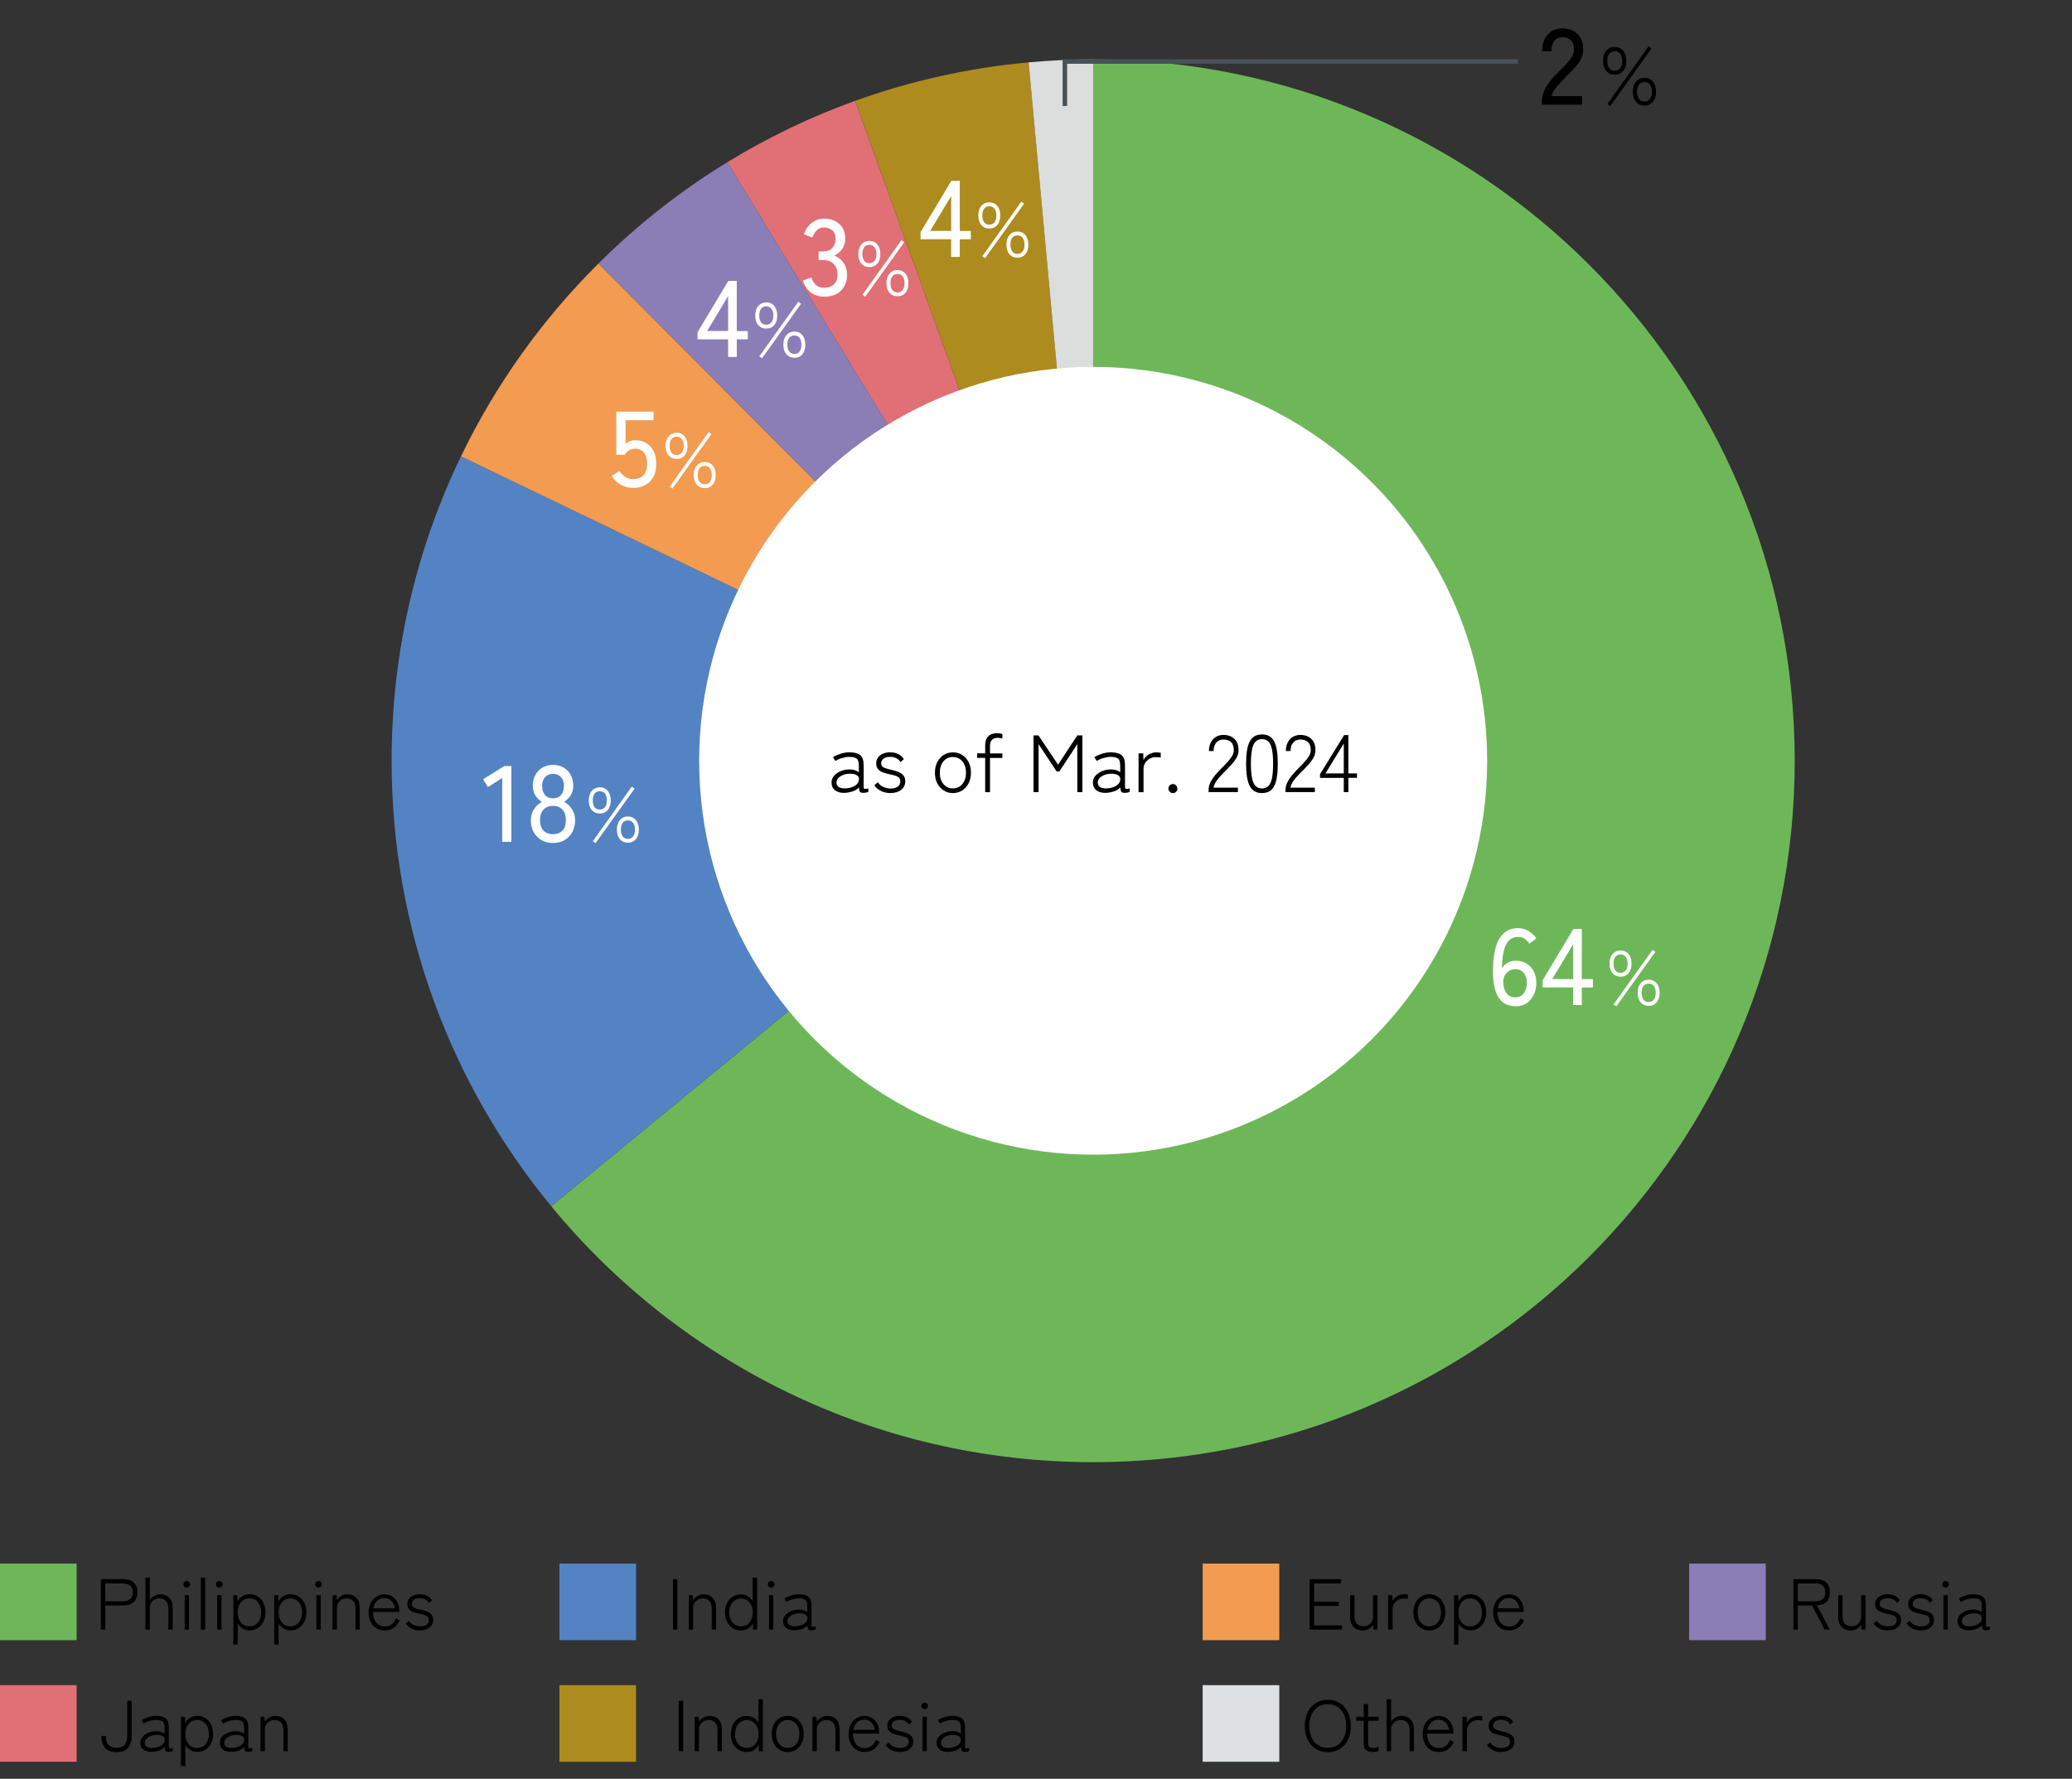<svg xmlns="http://www.w3.org/2000/svg" viewBox="0 0 460 395" width="460" height="395">
<rect x="0" y="0" width="460" height="395" fill="#333333" stroke="none"/>
<defs>
<style>
.cls-1 {
fill: #8b7eb6;
}

.cls-1, .cls-2, .cls-3, .cls-4, .cls-5, .cls-6, .cls-7, .cls-8, .cls-9, .cls-10, .cls-11 {
stroke-width: 0px;
}

.cls-2 {
fill: #000;
}

.cls-3 {
fill: #5383c3;
}

.cls-4 {
fill: #e07076;
}

.cls-5, .cls-12 {
fill: none;
}

.cls-12 {
stroke: #485157;
}

.cls-6 {
fill: #dde1e4;
}

.cls-7 {
fill: #ad8b1e;
}

.cls-8 {
fill: #6eb759;
}

.cls-9 {
fill: #dcdddd;
}

.cls-10 {
fill: #fff;
}

.cls-11 {
fill: #f39b50;
}
</style>
</defs>
<g id="BG">
<g>
<circle class="cls-5" cx="242.69" cy="168.94" r="155.75"/>
<path class="cls-4" d="M189.85,22.39c-9.98,3.6-19.49,8.19-28.41,13.65l81.25,132.89L189.85,22.39Z"/>
<path class="cls-7" d="M228.37,13.85c-13.4,1.22-26.31,4.14-38.51,8.54l52.84,146.55-14.33-155.09Z"/>
<path class="cls-9" d="M242.69,13.19c-4.83,0-9.61.23-14.33.66l14.33,155.09V13.19Z"/>
<path class="cls-1" d="M161.44,36.04c-10.4,6.37-19.99,13.93-28.59,22.48l109.84,110.41L161.44,36.04Z"/>
<path class="cls-8" d="M242.69,13.19v155.75l-120.31,98.92c28.57,34.7,71.85,56.83,120.31,56.83,86.02,0,155.75-69.73,155.75-155.75S328.71,13.19,242.69,13.19Z"/>
<path class="cls-3" d="M102.34,101.34c-9.87,20.45-15.4,43.38-15.4,67.6,0,37.56,13.3,72.02,35.44,98.92l120.31-98.92L102.34,101.34Z"/>
<path class="cls-11" d="M132.85,58.53c-12.44,12.37-22.8,26.83-30.51,42.81l140.35,67.6-109.84-110.41Z"/>
<circle class="cls-10" cx="242.69" cy="168.94" r="87.47"/>
</g>
<rect class="cls-8" y="347.21" width="17.01" height="17.01"/>
<rect class="cls-3" x="124.2" y="347.21" width="17.01" height="17.01"/>
<rect class="cls-11" x="267" y="347.21" width="17.01" height="17.01"/>
<rect class="cls-1" x="375" y="347.21" width="17.01" height="17.01"/>
<rect class="cls-7" x="124.2" y="374.21" width="17.01" height="17.01"/>
<rect class="cls-4" y="374.21" width="17.01" height="17.01"/>
<rect class="cls-6" x="267" y="374.21" width="17.01" height="17.01"/>
<g>
<path class="cls-10" d="M336.49,223.45c-.7,0-1.37-.13-1.99-.38s-1.17-.7-1.64-1.32c-.47-.62-.83-1.48-1.08-2.56s-.36-2.44-.32-4.09c.06-3.1.57-5.38,1.51-6.83s2.29-2.17,4.03-2.17c.85,0,1.63.21,2.34.64s1.29.96,1.74,1.62l-1.54,1.2c-.3-.46-.66-.83-1.07-1.1-.41-.27-.89-.41-1.45-.41-.88,0-1.58.29-2.1.88-.52.58-.89,1.4-1.12,2.45-.22,1.05-.34,2.26-.36,3.64.3-.53.73-.94,1.28-1.24.55-.3,1.15-.44,1.79-.44.86,0,1.64.2,2.33.6.69.4,1.23.96,1.63,1.69.4.73.6,1.6.6,2.63s-.19,1.9-.58,2.69-.92,1.4-1.61,1.85c-.69.45-1.49.67-2.4.67ZM336.37,221.48c.85,0,1.5-.31,1.94-.94.45-.62.67-1.39.67-2.3s-.23-1.64-.7-2.2c-.46-.55-1.07-.83-1.82-.83-.83,0-1.51.3-2.04.9-.53.6-.75,1.36-.67,2.29.08.99.34,1.75.79,2.28s1.06.79,1.82.79Z"/>
<path class="cls-10" d="M349.26,223.18v-3.91h-6.79v-1.58l6.84-11.4h1.87v11.14h2.45v1.85h-2.45v3.91h-1.92ZM344.6,217.42h4.66v-7.75l-4.66,7.75Z"/>
</g>
<path class="cls-10" d="M359.78,216.89c-.74,0-1.33-.26-1.78-.78-.45-.52-.67-1.23-.67-2.12s.22-1.61.67-2.13c.45-.53,1.04-.79,1.78-.79s1.33.26,1.77.79c.44.53.66,1.24.66,2.13s-.22,1.6-.66,2.12c-.44.52-1.03.78-1.77.78ZM359.78,216.03c.5,0,.88-.18,1.16-.55.27-.37.41-.86.41-1.49s-.14-1.13-.41-1.5c-.27-.36-.66-.54-1.16-.54s-.9.18-1.17.54c-.27.36-.4.86-.4,1.5s.13,1.12.4,1.49c.27.37.66.55,1.17.55ZM358.84,223.47l-.61-.43,8.65-12.12.61.46-8.65,12.09ZM366.02,223.37c-.74,0-1.33-.26-1.78-.78-.45-.52-.67-1.23-.67-2.12s.22-1.59.67-2.12c.45-.53,1.04-.8,1.78-.8s1.33.27,1.77.8c.44.53.66,1.24.66,2.12s-.22,1.6-.66,2.12c-.44.52-1.03.78-1.77.78ZM366.02,222.52c.51,0,.9-.19,1.16-.56s.4-.87.4-1.5-.13-1.13-.4-1.5c-.27-.36-.65-.54-1.16-.54s-.9.18-1.17.54c-.27.36-.4.86-.4,1.5s.13,1.12.4,1.5.65.56,1.17.56Z"/>
<g>
<g>
<path class="cls-10" d="M111.49,186.94v-14.18l-3.17,2.02-1.08-1.73,4.73-2.95h1.56v16.85h-2.04Z"/>
<path class="cls-10" d="M122.77,187.2c-.96,0-1.81-.21-2.56-.64s-1.32-1.02-1.74-1.79c-.42-.77-.62-1.65-.62-2.64,0-.93.24-1.75.71-2.46.47-.71,1.05-1.24,1.74-1.6-.59-.37-1.08-.85-1.45-1.45s-.56-1.32-.56-2.15c0-.91.19-1.72.58-2.41.38-.7.91-1.24,1.58-1.62.67-.38,1.45-.58,2.33-.58s1.66.19,2.33.58c.67.38,1.2.92,1.58,1.62.38.7.58,1.5.58,2.41,0,.83-.19,1.55-.58,2.15-.38.6-.87,1.08-1.46,1.45.7.35,1.29.88,1.75,1.6s.7,1.53.7,2.46c0,.99-.21,1.87-.62,2.64-.42.77-.99,1.36-1.73,1.79-.74.42-1.58.64-2.54.64ZM122.77,185.24c.88,0,1.58-.26,2.09-.79.51-.53.77-1.3.77-2.33s-.26-1.77-.77-2.33c-.51-.56-1.21-.84-2.09-.84s-1.58.28-2.1.84c-.52.56-.78,1.34-.78,2.33s.26,1.8.78,2.33c.52.53,1.22.79,2.1.79ZM122.77,177.27c.77,0,1.36-.24,1.79-.73.42-.49.64-1.16.64-2.03s-.23-1.5-.68-1.97c-.46-.46-1.04-.7-1.74-.7s-1.3.23-1.75.7c-.45.46-.67,1.12-.67,1.97s.21,1.54.62,2.03,1.02.73,1.8.73Z"/>
</g>
<path class="cls-10" d="M133.16,180.65c-.74,0-1.33-.26-1.78-.78s-.67-1.23-.67-2.12.22-1.61.67-2.13,1.04-.79,1.78-.79,1.33.26,1.77.79.66,1.24.66,2.13-.22,1.6-.66,2.12-1.03.78-1.77.78ZM133.16,179.78c.5,0,.88-.18,1.16-.55s.41-.86.41-1.49-.14-1.13-.41-1.5-.66-.54-1.16-.54-.9.18-1.16.54-.4.86-.4,1.5.13,1.12.4,1.49.65.55,1.16.55ZM132.22,187.23l-.61-.43,8.65-12.12.61.46-8.65,12.09ZM139.4,187.13c-.74,0-1.33-.26-1.78-.78-.45-.52-.67-1.23-.67-2.12s.22-1.59.67-2.12c.45-.53,1.04-.8,1.78-.8s1.33.27,1.77.8c.44.53.66,1.24.66,2.12s-.22,1.6-.66,2.12c-.44.52-1.03.78-1.77.78ZM139.4,186.28c.51,0,.9-.19,1.16-.56.27-.37.4-.87.4-1.5s-.13-1.13-.4-1.5c-.27-.36-.65-.54-1.16-.54s-.9.18-1.16.54c-.27.36-.4.86-.4,1.5s.13,1.12.4,1.5c.27.37.65.56,1.16.56Z"/>
</g>
<path class="cls-10" d="M140.52,108.35c-.96,0-1.87-.24-2.72-.72-.86-.48-1.52-1.13-2-1.94l1.73-1.1c.37.56.8,1,1.3,1.32.5.32,1.06.48,1.7.48,1.02,0,1.8-.3,2.34-.9.54-.6.8-1.44.8-2.53s-.24-1.87-.71-2.45c-.47-.58-1.12-.86-1.96-.86-.5,0-.96.12-1.38.36s-.72.57-.9.98h-1.9v-9.58h8.28v1.9h-6.22v5.26c.62-.54,1.34-.82,2.14-.82.9,0,1.7.2,2.4.6s1.26.99,1.67,1.76c.41.78.61,1.72.61,2.84,0,1.74-.48,3.08-1.43,4.01-.95.93-2.2,1.39-3.76,1.39Z"/>
<path class="cls-10" d="M150.22,101.92c-.74,0-1.33-.26-1.78-.78-.45-.52-.67-1.23-.67-2.12s.22-1.61.67-2.13,1.04-.79,1.78-.79,1.33.26,1.77.79.66,1.24.66,2.13-.22,1.6-.66,2.12c-.44.52-1.03.78-1.77.78ZM150.22,101.05c.5,0,.88-.18,1.16-.55s.41-.86.41-1.49-.14-1.13-.41-1.5-.66-.54-1.16-.54-.9.18-1.16.54-.4.86-.4,1.5.13,1.12.4,1.49.65.55,1.16.55ZM149.28,108.5l-.61-.43,8.65-12.12.61.46-8.65,12.09ZM156.46,108.4c-.74,0-1.33-.26-1.78-.78-.45-.52-.67-1.23-.67-2.12s.22-1.59.67-2.12c.45-.53,1.04-.8,1.78-.8s1.33.27,1.77.8c.44.53.66,1.24.66,2.12s-.22,1.6-.66,2.12c-.44.52-1.03.78-1.77.78ZM156.46,107.55c.51,0,.9-.19,1.16-.56.27-.37.4-.87.4-1.5s-.13-1.13-.4-1.5c-.27-.36-.65-.54-1.16-.54s-.9.18-1.16.54c-.27.36-.4.86-.4,1.5s.13,1.12.4,1.5c.27.37.65.56,1.16.56Z"/>
<path class="cls-2" d="M342.3,23.26v-.67c0-1.18.34-2.32,1.02-3.41.68-1.09,1.67-2.25,2.96-3.48.54-.53,1.05-1.05,1.52-1.57s.86-1.04,1.16-1.55c.3-.51.46-1.01.48-1.49.03-.94-.18-1.65-.65-2.11s-1.12-.7-1.97-.7c-.74,0-1.32.27-1.75.8s-.65,1.3-.65,2.29h-2.04c0-1.57.41-2.8,1.24-3.71s1.89-1.36,3.2-1.36c.93,0,1.75.19,2.46.56s1.26.92,1.66,1.64c.39.72.57,1.59.54,2.62-.02.75-.2,1.45-.55,2.1-.35.65-.81,1.28-1.37,1.88-.56.61-1.18,1.25-1.87,1.92-.77.78-1.47,1.54-2.1,2.27-.63.73-1,1.41-1.12,2.05h6.77v1.9h-8.95Z"/>
<path class="cls-2" d="M358.48,16.6c-.78,0-1.41-.28-1.88-.83-.47-.55-.71-1.3-.71-2.25s.24-1.7.71-2.26c.47-.56,1.1-.84,1.88-.84s1.4.28,1.87.84.7,1.31.7,2.26-.23,1.7-.7,2.25c-.47.55-1.09.83-1.87.83ZM358.48,15.68c.53,0,.94-.19,1.22-.58.29-.39.43-.92.43-1.57s-.14-1.2-.43-1.58c-.29-.38-.7-.58-1.22-.58s-.95.19-1.23.58c-.28.38-.42.91-.42,1.58s.14,1.19.42,1.57c.28.39.69.58,1.23.58ZM357.49,23.56l-.65-.45,9.16-12.83.65.49-9.16,12.8ZM365.09,23.45c-.78,0-1.41-.28-1.88-.83-.47-.55-.71-1.3-.71-2.25s.24-1.69.71-2.25c.47-.56,1.1-.85,1.88-.85s1.4.28,1.87.85c.47.56.7,1.31.7,2.25s-.23,1.7-.7,2.25c-.47.55-1.09.83-1.87.83ZM365.09,22.55c.54,0,.95-.2,1.23-.59s.42-.92.42-1.58-.14-1.2-.42-1.58-.69-.58-1.23-.58-.95.19-1.23.58-.42.91-.42,1.58.14,1.19.42,1.58.69.59,1.23.59Z"/>
<g>
<path class="cls-10" d="M161.65,79.26v-3.91h-6.79v-1.58l6.84-11.4h1.87v11.14h2.45v1.85h-2.45v3.91h-1.92ZM156.99,73.5h4.66v-7.75l-4.66,7.75Z"/>
<path class="cls-10" d="M170.12,72.97c-.74,0-1.33-.26-1.78-.78-.45-.52-.67-1.23-.67-2.12s.22-1.61.67-2.13,1.04-.79,1.78-.79,1.33.26,1.77.79.66,1.24.66,2.13-.22,1.6-.66,2.12c-.44.52-1.03.78-1.77.78ZM170.12,72.11c.5,0,.88-.18,1.16-.55s.41-.86.41-1.49-.14-1.13-.41-1.5-.66-.54-1.16-.54-.9.18-1.16.54-.4.86-.4,1.5.13,1.12.4,1.49.65.55,1.16.55ZM169.19,79.55l-.61-.43,8.65-12.12.61.46-8.65,12.09ZM176.36,79.45c-.74,0-1.33-.26-1.78-.78-.45-.52-.67-1.23-.67-2.12s.22-1.59.67-2.12c.45-.53,1.04-.8,1.78-.8s1.33.27,1.77.8c.44.53.66,1.24.66,2.12s-.22,1.6-.66,2.12c-.44.52-1.03.78-1.77.78ZM176.36,78.6c.51,0,.9-.19,1.16-.56.27-.37.4-.87.4-1.5s-.13-1.13-.4-1.5c-.27-.36-.65-.54-1.16-.54s-.9.18-1.16.54c-.27.36-.4.86-.4,1.5s.13,1.12.4,1.5c.27.37.65.56,1.16.56Z"/>
</g>
<g>
<path class="cls-10" d="M211.16,57.04v-3.91h-6.79v-1.58l6.84-11.4h1.87v11.14h2.45v1.85h-2.45v3.91h-1.92ZM206.51,51.28h4.66v-7.75l-4.66,7.75Z"/>
<path class="cls-10" d="M219.64,50.75c-.74,0-1.33-.26-1.78-.78-.45-.52-.67-1.23-.67-2.12s.22-1.61.67-2.13c.45-.53,1.04-.79,1.78-.79s1.33.26,1.77.79c.44.53.66,1.24.66,2.13s-.22,1.6-.66,2.12c-.44.52-1.03.78-1.77.78ZM219.64,49.89c.5,0,.88-.18,1.16-.55.27-.37.41-.86.41-1.49s-.14-1.13-.41-1.5c-.27-.36-.66-.54-1.16-.54s-.9.18-1.16.54c-.27.36-.4.86-.4,1.5s.13,1.12.4,1.49c.27.37.65.55,1.16.55ZM218.7,57.33l-.61-.43,8.65-12.12.61.46-8.65,12.09ZM225.88,57.23c-.74,0-1.33-.26-1.78-.78-.45-.52-.67-1.23-.67-2.12s.22-1.59.67-2.12c.45-.53,1.04-.8,1.78-.8s1.33.27,1.77.8c.44.53.66,1.24.66,2.12s-.22,1.6-.66,2.12c-.44.52-1.03.78-1.77.78ZM225.88,56.38c.51,0,.9-.19,1.17-.56.27-.37.4-.87.4-1.5s-.13-1.13-.4-1.5c-.27-.36-.66-.54-1.17-.54s-.9.18-1.16.54c-.27.36-.4.86-.4,1.5s.13,1.12.4,1.5c.27.37.65.56,1.16.56Z"/>
</g>
<g>
<path class="cls-10" d="M182.91,65.87c-1.14,0-2.11-.32-2.93-.95-.82-.63-1.39-1.51-1.73-2.63l1.9-.65c.1.34.26.68.48,1.02.22.34.52.64.89.88.37.24.82.36,1.34.36.96,0,1.71-.24,2.26-.73.54-.49.82-1.25.82-2.29,0-.94-.29-1.7-.88-2.28-.58-.58-1.36-.86-2.34-.86h-.98v-1.9h.98c.91,0,1.6-.26,2.08-.79.47-.53.71-1.2.71-2.02,0-.91-.27-1.56-.8-1.94-.54-.38-1.15-.58-1.84-.58-.46,0-.86.12-1.2.36-.34.24-.62.53-.84.88-.22.34-.39.68-.5,1l-1.87-.74c.42-1.12,1.02-1.98,1.82-2.57.8-.59,1.68-.89,2.64-.89,1.41,0,2.55.4,3.42,1.19s1.31,1.87,1.31,3.23c0,.86-.22,1.63-.67,2.3-.45.67-1.04,1.17-1.78,1.49.85.3,1.54.83,2.06,1.58.53.75.79,1.62.79,2.62,0,1.46-.44,2.64-1.31,3.55-.87.91-2.15,1.37-3.83,1.37Z"/>
<path class="cls-10" d="M193.01,59.32c-.74,0-1.33-.26-1.78-.78-.45-.52-.67-1.23-.67-2.12s.22-1.61.67-2.13,1.04-.79,1.78-.79,1.33.26,1.77.79.66,1.24.66,2.13-.22,1.6-.66,2.12c-.44.52-1.03.78-1.77.78ZM193.01,58.45c.5,0,.88-.18,1.16-.55s.41-.86.41-1.49-.14-1.13-.41-1.5-.66-.54-1.16-.54-.9.18-1.16.54-.4.86-.4,1.5.13,1.12.4,1.49.65.55,1.16.55ZM192.08,65.89l-.61-.43,8.65-12.12.61.46-8.65,12.09ZM199.25,65.79c-.74,0-1.33-.26-1.78-.78-.45-.52-.67-1.23-.67-2.12s.22-1.59.67-2.12c.45-.53,1.04-.8,1.78-.8s1.33.27,1.77.8c.44.53.66,1.24.66,2.12s-.22,1.6-.66,2.12c-.44.52-1.03.78-1.77.78ZM199.25,64.94c.51,0,.9-.19,1.16-.56.27-.37.4-.87.4-1.5s-.13-1.13-.4-1.5c-.27-.36-.65-.54-1.16-.54s-.9.18-1.16.54c-.27.36-.4.86-.4,1.5s.13,1.12.4,1.5c.27.37.65.56,1.16.56Z"/>
</g>
<polyline class="cls-12" points="236.41 23.54 236.41 13.66 336.97 13.66"/>
</g>
<g id="_英文" data-name="英文">
<g>
<path class="cls-2" d="M22.39,361.88v-11.22h4.88c1.06,0,1.86.25,2.41.74.55.49.82,1.22.82,2.19s-.27,1.7-.82,2.19c-.55.49-1.35.74-2.41.74h-3.9v5.36h-.98ZM23.36,355.58h3.82c.77,0,1.34-.16,1.72-.48.38-.32.57-.82.57-1.5s-.19-1.18-.57-1.5c-.38-.32-.95-.48-1.72-.48h-3.82v3.97Z"/>
<path class="cls-2" d="M32.28,361.88v-11.55h.98v4.98c.22-.36.54-.67.95-.91.41-.25.88-.37,1.4-.37.82,0,1.48.26,1.98.78.5.52.75,1.27.75,2.24v4.83h-.96v-4.69c0-.75-.18-1.31-.54-1.68-.36-.37-.82-.56-1.38-.56-.43,0-.81.09-1.14.28-.34.19-.6.44-.78.75-.19.32-.28.66-.28,1.05v4.85h-.98Z"/>
<path class="cls-2" d="M41.48,352.56c-.2,0-.38-.07-.53-.22-.15-.14-.22-.32-.22-.52s.07-.39.22-.53c.15-.14.33-.21.53-.21s.37.07.51.21c.14.14.21.31.21.53s-.07.38-.21.52c-.14.14-.31.22-.51.22ZM41,361.88v-7.66h.96v7.66h-.96Z"/>
<path class="cls-2" d="M44.58,361.88v-11.55h.98v11.55h-.98Z"/>
<path class="cls-2" d="M48.69,352.56c-.2,0-.38-.07-.53-.22-.15-.14-.22-.32-.22-.52s.07-.39.22-.53c.15-.14.33-.21.53-.21s.37.07.51.21c.14.14.21.31.21.53s-.07.38-.21.52c-.14.14-.31.22-.51.22ZM48.21,361.88v-7.66h.96v7.66h-.96Z"/>
<path class="cls-2" d="M51.8,365.21v-10.99h.9l.03,1.39c.28-.5.65-.89,1.1-1.17.46-.28.98-.42,1.57-.42.68,0,1.29.17,1.82.5.53.34.95.8,1.26,1.41.3.6.46,1.3.46,2.1s-.15,1.5-.46,2.1c-.3.6-.72,1.07-1.26,1.41s-1.14.5-1.82.5c-.58,0-1.09-.14-1.54-.42-.45-.28-.81-.65-1.09-1.12v4.69h-.98ZM55.38,361.15c.5,0,.95-.13,1.34-.38.39-.26.7-.62.92-1.08s.34-1.01.34-1.64-.11-1.18-.34-1.64c-.22-.46-.53-.82-.92-1.08-.39-.26-.83-.38-1.34-.38-.76,0-1.38.28-1.87.84-.49.56-.74,1.31-.74,2.26s.25,1.69.74,2.26,1.11.85,1.87.85Z"/>
<path class="cls-2" d="M60.88,365.21v-10.99h.9l.03,1.39c.28-.5.65-.89,1.1-1.17.46-.28.98-.42,1.57-.42.68,0,1.29.17,1.82.5.53.34.95.8,1.26,1.41.3.6.46,1.3.46,2.1s-.15,1.5-.46,2.1c-.3.6-.72,1.07-1.26,1.41s-1.14.5-1.82.5c-.58,0-1.09-.14-1.54-.42-.45-.28-.81-.65-1.09-1.12v4.69h-.98ZM64.47,361.15c.5,0,.95-.13,1.34-.38.39-.26.7-.62.92-1.08s.34-1.01.34-1.64-.11-1.18-.34-1.64c-.22-.46-.53-.82-.92-1.08-.39-.26-.83-.38-1.34-.38-.76,0-1.38.28-1.87.84-.49.56-.74,1.31-.74,2.26s.25,1.69.74,2.26,1.11.85,1.87.85Z"/>
<path class="cls-2" d="M70.72,352.56c-.2,0-.38-.07-.53-.22-.15-.14-.22-.32-.22-.52s.07-.39.22-.53c.15-.14.33-.21.53-.21s.37.07.51.21c.14.14.21.31.21.53s-.07.38-.21.52c-.14.14-.31.22-.51.22ZM70.24,361.88v-7.66h.96v7.66h-.96Z"/>
<path class="cls-2" d="M73.83,361.88v-7.66h.91l.03,1.09c.25-.36.57-.67.98-.91.41-.25.88-.37,1.4-.37.82,0,1.48.26,1.98.78.5.52.75,1.27.75,2.24v4.83h-.96v-4.69c0-.75-.18-1.31-.54-1.68-.36-.37-.82-.56-1.38-.56-.43,0-.81.09-1.14.28-.34.19-.6.44-.78.75-.19.32-.28.66-.28,1.05v4.85h-.98Z"/>
<path class="cls-2" d="M85.41,362.06c-.69,0-1.31-.16-1.85-.49-.54-.33-.96-.79-1.26-1.39s-.46-1.31-.46-2.14.15-1.5.46-2.1c.3-.6.72-1.06,1.26-1.4s1.14-.5,1.82-.5,1.28.17,1.77.52c.48.35.86.79,1.11,1.34.26.55.38,1.13.38,1.74v.32h-5.82c-.02.96.21,1.74.68,2.33.47.59,1.12.89,1.93.89.6,0,1.1-.15,1.5-.46s.74-.75.99-1.35l.8.46c-.68,1.48-1.79,2.22-3.31,2.22ZM82.88,357.13h4.8c-.05-.42-.18-.79-.39-1.14-.21-.34-.48-.61-.8-.82-.33-.2-.7-.3-1.11-.3-.65,0-1.2.2-1.64.6-.44.4-.73.95-.86,1.66Z"/>
<path class="cls-2" d="M93.28,362.06c-.68,0-1.3-.13-1.86-.4-.55-.27-1-.65-1.34-1.14l.7-.59c.26.39.61.7,1.05.91.44.21.94.32,1.48.32s.97-.12,1.34-.34c.37-.23.55-.59.55-1.08,0-.44-.18-.74-.53-.91-.35-.17-.89-.33-1.62-.48-.45-.1-.87-.21-1.27-.35s-.72-.35-.97-.63c-.25-.28-.37-.67-.37-1.18,0-.46.12-.85.38-1.17.25-.32.58-.57,1-.74.42-.17.86-.26,1.33-.26,1.26,0,2.18.45,2.77,1.34l-.66.59c-.44-.69-1.14-1.04-2.1-1.04-.55,0-.98.12-1.28.36-.3.24-.45.54-.45.89,0,.39.16.67.49.84.33.17.83.32,1.51.47.48.11.93.24,1.35.4s.76.38,1.02.67.38.69.38,1.2c0,.68-.26,1.24-.79,1.66-.53.43-1.23.64-2.12.64Z"/>
</g>
<g>
<path class="cls-2" d="M149.4,361.88v-11.2h.98v11.2h-.98Z"/>
<path class="cls-2" d="M152.92,361.88v-7.66h.91l.03,1.09c.25-.36.57-.67.98-.91.41-.25.88-.37,1.4-.37.82,0,1.48.26,1.98.78.5.52.75,1.27.75,2.24v4.83h-.96v-4.69c0-.75-.18-1.31-.54-1.68-.36-.37-.82-.56-1.38-.56-.43,0-.81.09-1.14.28-.34.19-.6.44-.78.75-.19.32-.28.66-.28,1.05v4.85h-.98Z"/>
<path class="cls-2" d="M164.49,362.06c-.68,0-1.29-.17-1.82-.5-.53-.34-.95-.8-1.26-1.41-.31-.6-.46-1.3-.46-2.1s.15-1.5.46-2.1c.31-.6.73-1.06,1.26-1.4.53-.34,1.14-.5,1.82-.5.58,0,1.09.14,1.54.41.45.27.81.64,1.07,1.11v-5.23h.98v11.55h-.9l-.02-1.41c-.28.49-.65.88-1.1,1.16-.46.28-.98.42-1.57.42ZM164.52,361.15c.5,0,.95-.13,1.34-.38s.7-.62.92-1.08c.22-.46.34-1.01.34-1.64s-.11-1.17-.34-1.63c-.22-.46-.53-.82-.92-1.07s-.83-.38-1.34-.38-.95.13-1.34.38c-.4.26-.7.61-.93,1.07-.22.46-.34,1-.34,1.63s.11,1.18.34,1.64.53.82.93,1.08c.39.26.84.38,1.34.38Z"/>
<path class="cls-2" d="M171.21,352.56c-.2,0-.38-.07-.53-.22-.15-.14-.22-.32-.22-.52s.07-.39.22-.53c.15-.14.33-.21.53-.21s.37.07.51.21c.14.14.21.31.21.53s-.07.38-.21.52c-.14.14-.31.22-.51.22ZM170.73,361.88v-7.66h.96v7.66h-.96Z"/>
<path class="cls-2" d="M176.36,362.03c-.75.01-1.35-.16-1.82-.51-.46-.35-.7-.86-.7-1.54,0-.51.17-.96.52-1.34.35-.38.79-.69,1.33-.9.54-.22,1.1-.33,1.67-.33.79,0,1.41.19,1.87.56v-1.31c0-.71-.15-1.18-.45-1.4-.3-.22-.78-.33-1.44-.33-.43,0-.9.08-1.42.23-.52.15-.97.35-1.33.58l-.46-.77c.42-.27.92-.49,1.51-.67s1.16-.27,1.7-.27c.97,0,1.69.19,2.14.56.46.37.69,1.06.69,2.06v4.24c0,.2.06.32.17.34.11.03.36,0,.74-.07v.69c-.11.04-.25.08-.43.12-.18.04-.35.06-.51.06-.36,0-.6-.07-.7-.22s-.17-.43-.19-.85c-.33.36-.77.63-1.31.8s-1.07.26-1.58.27ZM176.41,361.15c.51,0,.99-.09,1.43-.24.44-.15.79-.37,1.06-.65.26-.28.38-.63.36-1.03-.03-.33-.21-.58-.54-.74-.33-.17-.76-.24-1.28-.23-.44,0-.86.07-1.26.22-.41.15-.73.35-.98.62-.25.26-.38.56-.38.9,0,.39.15.69.45.87.3.19.68.28,1.15.28Z"/>
</g>
<g>
<path class="cls-2" d="M290.77,361.88v-11.2h6.96v.93h-5.98v4.06h5.46v.96h-5.46v4.3h6.18v.94h-7.15Z"/>
<path class="cls-2" d="M302.47,362.06c-.81,0-1.47-.26-1.97-.78-.5-.52-.75-1.27-.75-2.24v-4.82h.96v4.69c0,.75.18,1.31.54,1.68s.82.56,1.38.56c.65,0,1.18-.2,1.58-.61s.61-.9.61-1.49v-4.83h.98v7.65h-.91l-.03-1.07c-.22.35-.54.65-.96.9-.42.25-.89.37-1.42.37Z"/>
<path class="cls-2" d="M308.18,361.88v-7.66h.93l.05,1.33c.21-.45.55-.81,1.02-1.1.46-.28.98-.42,1.54-.42.15,0,.3,0,.46.02.16.02.29.04.39.07v.94c-.1-.02-.23-.04-.41-.06s-.35-.03-.54-.03c-.45,0-.86.1-1.23.31-.37.21-.67.49-.89.83s-.33.74-.33,1.18v4.59h-.99Z"/>
<path class="cls-2" d="M317.31,362.06c-.68,0-1.29-.17-1.82-.51-.53-.34-.95-.81-1.26-1.42s-.46-1.3-.46-2.09.15-1.49.46-2.09.73-1.08,1.26-1.42c.53-.34,1.14-.51,1.82-.51s1.31.17,1.84.51c.53.34.96.81,1.26,1.42.31.6.46,1.3.46,2.09s-.16,1.49-.46,2.09c-.31.6-.73,1.07-1.26,1.42-.53.34-1.15.51-1.84.51ZM317.31,361.15c.5,0,.95-.13,1.34-.38s.7-.62.92-1.08c.22-.46.34-1.01.34-1.64s-.11-1.18-.34-1.64c-.22-.46-.53-.82-.92-1.08-.39-.26-.83-.38-1.34-.38-.75,0-1.36.28-1.85.84-.49.56-.73,1.31-.73,2.26s.24,1.69.73,2.26,1.1.85,1.85.85Z"/>
<path class="cls-2" d="M322.82,365.21v-10.99h.9l.03,1.39c.28-.5.65-.89,1.1-1.17.46-.28.98-.42,1.57-.42.68,0,1.29.17,1.82.5.53.34.95.8,1.26,1.41.3.6.46,1.3.46,2.1s-.15,1.5-.46,2.1c-.3.6-.72,1.07-1.26,1.41s-1.14.5-1.82.5c-.58,0-1.09-.14-1.54-.42s-.81-.65-1.09-1.12v4.69h-.98ZM326.4,361.15c.5,0,.95-.13,1.34-.38.39-.26.7-.62.92-1.08.22-.46.34-1.01.34-1.64s-.11-1.18-.34-1.64c-.22-.46-.53-.82-.92-1.08-.39-.26-.83-.38-1.34-.38-.76,0-1.38.28-1.87.84-.49.56-.74,1.31-.74,2.26s.25,1.69.74,2.26c.49.57,1.11.85,1.87.85Z"/>
<path class="cls-2" d="M335.04,362.06c-.69,0-1.31-.16-1.85-.49-.54-.33-.96-.79-1.26-1.39-.3-.6-.46-1.31-.46-2.14s.15-1.5.46-2.1c.3-.6.72-1.06,1.26-1.4s1.14-.5,1.82-.5,1.28.17,1.77.52c.48.35.86.79,1.11,1.34.26.55.38,1.13.38,1.74v.32h-5.82c-.02.96.21,1.74.68,2.33s1.12.89,1.93.89c.6,0,1.1-.15,1.5-.46s.74-.75.99-1.35l.8.46c-.68,1.48-1.79,2.22-3.31,2.22ZM332.51,357.13h4.8c-.05-.42-.18-.79-.39-1.14-.21-.34-.47-.61-.8-.82-.33-.2-.7-.3-1.11-.3-.65,0-1.2.2-1.64.6-.44.4-.73.95-.86,1.66Z"/>
</g>
<g>
<path class="cls-2" d="M398.15,361.88v-11.22h4.88c1.06,0,1.86.25,2.41.74.55.49.82,1.22.82,2.19,0,1.82-.96,2.79-2.88,2.91l2.86,5.38h-1.15l-2.8-5.36h-3.17v5.36h-.98ZM399.12,355.58h3.82c.77,0,1.34-.16,1.72-.48.38-.32.57-.82.57-1.5s-.19-1.18-.57-1.5c-.38-.32-.95-.48-1.72-.48h-3.82v3.97Z"/>
<path class="cls-2" d="M410.82,362.06c-.81,0-1.47-.26-1.97-.78-.5-.52-.75-1.27-.75-2.24v-4.82h.96v4.69c0,.75.18,1.31.54,1.68s.82.56,1.38.56c.65,0,1.18-.2,1.58-.61s.61-.9.61-1.49v-4.83h.98v7.65h-.91l-.03-1.07c-.22.35-.54.65-.96.9-.42.25-.89.37-1.42.37Z"/>
<path class="cls-2" d="M419.15,362.06c-.68,0-1.3-.13-1.86-.4s-1-.65-1.34-1.14l.7-.59c.26.39.61.7,1.05.91.44.21.94.32,1.48.32s.97-.12,1.34-.34c.37-.23.55-.59.55-1.08,0-.44-.18-.74-.53-.91-.35-.17-.89-.33-1.62-.48-.45-.1-.87-.21-1.27-.35-.4-.14-.72-.35-.97-.63-.25-.28-.37-.67-.37-1.18,0-.46.13-.85.38-1.17.25-.32.58-.57,1-.74.42-.17.86-.26,1.33-.26,1.26,0,2.18.45,2.77,1.34l-.66.59c-.44-.69-1.14-1.04-2.1-1.04-.55,0-.98.12-1.28.36-.3.24-.45.54-.45.89,0,.39.16.67.49.84.33.17.83.32,1.51.47.48.11.93.24,1.35.4.42.16.76.38,1.02.67s.38.69.38,1.2c0,.68-.26,1.24-.79,1.66-.53.43-1.23.64-2.12.64Z"/>
<path class="cls-2" d="M426.48,362.06c-.68,0-1.3-.13-1.86-.4s-1-.65-1.34-1.14l.7-.59c.26.39.61.7,1.05.91.44.21.94.32,1.48.32s.97-.12,1.34-.34c.37-.23.55-.59.55-1.08,0-.44-.18-.74-.53-.91-.35-.17-.89-.33-1.62-.48-.45-.1-.87-.21-1.27-.35-.4-.14-.72-.35-.97-.63-.25-.28-.37-.67-.37-1.18,0-.46.13-.85.38-1.17.25-.32.58-.57,1-.74.42-.17.86-.26,1.33-.26,1.26,0,2.18.45,2.77,1.34l-.66.59c-.44-.69-1.14-1.04-2.1-1.04-.55,0-.98.12-1.28.36-.3.24-.45.54-.45.89,0,.39.16.67.49.84.33.17.83.32,1.51.47.48.11.93.24,1.35.4.42.16.76.38,1.02.67s.38.69.38,1.2c0,.68-.26,1.24-.79,1.66-.53.43-1.23.64-2.12.64Z"/>
<path class="cls-2" d="M431.94,352.56c-.2,0-.38-.07-.53-.22-.15-.14-.22-.32-.22-.52s.08-.39.22-.53.33-.21.53-.21.37.07.51.21.21.31.21.53-.07.38-.21.52c-.14.14-.31.22-.51.22ZM431.46,361.88v-7.66h.96v7.66h-.96Z"/>
<path class="cls-2" d="M437.09,362.03c-.75.01-1.35-.16-1.82-.51-.46-.35-.7-.86-.7-1.54,0-.51.17-.96.52-1.34s.79-.69,1.33-.9c.54-.22,1.1-.33,1.67-.33.79,0,1.41.19,1.87.56v-1.31c0-.71-.15-1.18-.45-1.4s-.78-.33-1.44-.33c-.43,0-.9.08-1.42.23-.52.15-.96.35-1.33.58l-.46-.77c.42-.27.92-.49,1.51-.67.59-.18,1.16-.27,1.7-.27.97,0,1.69.19,2.14.56.46.37.69,1.06.69,2.06v4.24c0,.2.06.32.17.34.11.03.36,0,.74-.07v.69c-.11.04-.25.08-.43.12-.18.04-.35.06-.51.06-.36,0-.6-.07-.7-.22-.11-.15-.17-.43-.19-.85-.33.36-.77.63-1.31.8s-1.07.26-1.58.27ZM437.14,361.15c.51,0,.99-.09,1.43-.24s.79-.37,1.06-.65c.26-.28.38-.63.36-1.03-.03-.33-.21-.58-.54-.74-.33-.17-.76-.24-1.28-.23-.44,0-.86.07-1.26.22s-.73.35-.98.62c-.25.26-.38.56-.38.9,0,.39.15.69.45.87s.68.28,1.15.28Z"/>
</g>
<g>
<path class="cls-2" d="M150.69,388.88v-11.2h.98v11.2h-.98Z"/>
<path class="cls-2" d="M154.21,388.88v-7.66h.91l.03,1.09c.25-.36.57-.67.98-.91.41-.25.88-.37,1.4-.37.82,0,1.48.26,1.98.78.5.52.75,1.27.75,2.24v4.83h-.96v-4.69c0-.75-.18-1.31-.54-1.68-.36-.37-.82-.56-1.38-.56-.43,0-.81.09-1.14.28-.34.19-.6.44-.78.75-.19.32-.28.66-.28,1.05v4.85h-.98Z"/>
<path class="cls-2" d="M165.78,389.06c-.68,0-1.29-.17-1.82-.5-.53-.34-.95-.8-1.26-1.41-.31-.6-.46-1.3-.46-2.1s.15-1.5.46-2.1c.31-.6.73-1.06,1.26-1.4.53-.34,1.14-.5,1.82-.5.58,0,1.09.14,1.54.41.45.27.81.64,1.07,1.11v-5.23h.98v11.55h-.9l-.02-1.41c-.28.49-.65.88-1.1,1.16-.46.28-.98.42-1.57.42ZM165.81,388.15c.5,0,.95-.13,1.34-.38s.7-.62.92-1.08c.22-.46.34-1.01.34-1.64s-.11-1.17-.34-1.63c-.22-.46-.53-.82-.92-1.07s-.83-.38-1.34-.38-.95.13-1.34.38c-.4.26-.7.61-.93,1.07-.22.46-.34,1-.34,1.63s.11,1.18.34,1.64.53.82.93,1.08c.39.26.84.38,1.34.38Z"/>
<path class="cls-2" d="M174.87,389.06c-.68,0-1.29-.17-1.82-.51-.53-.34-.95-.81-1.26-1.42-.31-.6-.46-1.3-.46-2.09s.15-1.49.46-2.09c.31-.6.73-1.08,1.26-1.42.53-.34,1.14-.51,1.82-.51s1.31.17,1.84.51c.53.34.95.81,1.26,1.42.31.6.46,1.3.46,2.09s-.15,1.49-.46,2.09c-.31.6-.73,1.07-1.26,1.42-.53.34-1.15.51-1.84.51ZM174.87,388.15c.5,0,.95-.13,1.34-.38.39-.26.7-.62.92-1.08s.34-1.01.34-1.64-.11-1.18-.34-1.64c-.22-.46-.53-.82-.92-1.08-.39-.26-.83-.38-1.34-.38-.75,0-1.36.28-1.85.84-.49.56-.73,1.31-.73,2.26s.24,1.69.73,2.26,1.1.85,1.85.85Z"/>
<path class="cls-2" d="M180.37,388.88v-7.66h.91l.03,1.09c.25-.36.57-.67.98-.91.41-.25.88-.37,1.4-.37.82,0,1.48.26,1.98.78.5.52.75,1.27.75,2.24v4.83h-.96v-4.69c0-.75-.18-1.31-.54-1.68-.36-.37-.82-.56-1.38-.56-.43,0-.81.09-1.14.28-.34.19-.6.44-.78.75-.19.32-.28.66-.28,1.05v4.85h-.98Z"/>
<path class="cls-2" d="M191.96,389.06c-.69,0-1.31-.16-1.85-.49-.54-.33-.96-.79-1.26-1.39s-.46-1.31-.46-2.14.15-1.5.46-2.1c.3-.6.72-1.06,1.26-1.4s1.14-.5,1.82-.5,1.28.17,1.77.52c.48.35.86.79,1.11,1.34.26.55.38,1.13.38,1.74v.32h-5.82c-.02.96.21,1.74.68,2.33.47.59,1.12.89,1.93.89.6,0,1.1-.15,1.5-.46s.74-.75.99-1.35l.8.46c-.68,1.48-1.79,2.22-3.31,2.22ZM189.43,384.13h4.8c-.05-.42-.18-.79-.39-1.14-.21-.34-.48-.61-.8-.82-.33-.2-.7-.3-1.11-.3-.65,0-1.2.2-1.64.6-.44.4-.73.95-.86,1.66Z"/>
<path class="cls-2" d="M199.83,389.06c-.68,0-1.3-.13-1.86-.4-.55-.27-1-.65-1.34-1.14l.7-.59c.26.39.61.7,1.05.91.44.21.94.32,1.48.32s.97-.12,1.34-.34c.37-.23.55-.59.55-1.08,0-.44-.18-.74-.53-.91-.35-.17-.89-.33-1.62-.48-.45-.1-.87-.21-1.27-.35s-.72-.35-.97-.63c-.25-.28-.37-.67-.37-1.18,0-.46.12-.85.38-1.17.25-.32.58-.57,1-.74.42-.17.86-.26,1.33-.26,1.26,0,2.18.45,2.77,1.34l-.66.59c-.44-.69-1.14-1.04-2.1-1.04-.55,0-.98.12-1.28.36-.3.24-.45.54-.45.89,0,.39.16.67.49.84.33.17.83.32,1.51.47.48.11.93.24,1.35.4s.76.38,1.02.67.38.69.38,1.2c0,.68-.26,1.24-.79,1.66-.53.43-1.23.64-2.12.64Z"/>
<path class="cls-2" d="M205.28,379.56c-.2,0-.38-.07-.53-.22-.15-.14-.22-.32-.22-.52s.07-.39.22-.53c.15-.14.33-.21.53-.21s.37.07.51.21c.14.14.21.31.21.53s-.07.38-.21.52c-.14.14-.31.22-.51.22ZM204.8,388.88v-7.66h.96v7.66h-.96Z"/>
<path class="cls-2" d="M210.44,389.03c-.75.01-1.35-.16-1.82-.51-.46-.35-.7-.86-.7-1.54,0-.51.17-.96.52-1.34.35-.38.79-.69,1.33-.9.54-.22,1.1-.33,1.67-.33.79,0,1.41.19,1.87.56v-1.31c0-.71-.15-1.18-.45-1.4-.3-.22-.78-.33-1.44-.33-.43,0-.9.08-1.42.23-.52.15-.97.35-1.33.58l-.46-.77c.42-.27.92-.49,1.51-.67s1.16-.27,1.7-.27c.97,0,1.69.19,2.14.56.46.37.69,1.06.69,2.06v4.24c0,.2.06.32.17.34.11.03.36,0,.74-.07v.69c-.11.04-.25.08-.43.12-.18.04-.35.06-.51.06-.36,0-.6-.07-.7-.22-.11-.15-.17-.43-.19-.85-.33.36-.77.63-1.31.8s-1.07.26-1.58.27ZM210.48,388.15c.51,0,.99-.09,1.43-.24.44-.15.79-.37,1.06-.65.26-.28.38-.63.36-1.03-.03-.33-.21-.58-.54-.74-.33-.17-.76-.24-1.28-.23-.44,0-.86.07-1.26.22-.41.15-.73.35-.98.62-.25.26-.38.56-.38.9,0,.39.15.69.45.87.3.19.68.28,1.15.28Z"/>
</g>
<g>
<path class="cls-2" d="M25.88,389.09c-1.17,0-2.03-.32-2.57-.97s-.81-1.53-.81-2.65h.98c0,1.76.8,2.64,2.4,2.64s2.37-.88,2.37-2.64v-7.79h.99v7.79c0,1.12-.27,2-.8,2.65s-1.39.97-2.56.97Z"/>
<path class="cls-2" d="M33.67,389.03c-.75.01-1.35-.16-1.82-.51-.46-.35-.7-.86-.7-1.54,0-.51.17-.96.52-1.34.35-.38.79-.69,1.33-.9.54-.22,1.1-.33,1.67-.33.79,0,1.41.19,1.87.56v-1.31c0-.71-.15-1.18-.45-1.4-.3-.22-.78-.33-1.44-.33-.43,0-.9.08-1.42.23-.52.15-.97.35-1.33.58l-.46-.77c.42-.27.92-.49,1.51-.67s1.16-.27,1.7-.27c.97,0,1.69.19,2.14.56.46.37.69,1.06.69,2.06v4.24c0,.2.06.32.17.34.11.03.36,0,.74-.07v.69c-.11.04-.25.08-.43.12-.18.04-.35.06-.51.06-.36,0-.6-.07-.7-.22s-.17-.43-.19-.85c-.33.36-.77.63-1.31.8s-1.07.26-1.58.27ZM33.72,388.15c.51,0,.99-.09,1.43-.24.44-.15.79-.37,1.06-.65.26-.28.38-.63.36-1.03-.03-.33-.21-.58-.54-.74-.33-.17-.76-.24-1.28-.23-.44,0-.86.07-1.26.22-.41.15-.73.35-.98.62-.25.26-.38.56-.38.9,0,.39.15.69.45.87.3.19.68.28,1.15.28Z"/>
<path class="cls-2" d="M40.18,392.21v-10.99h.9l.03,1.39c.28-.5.65-.89,1.1-1.17.46-.28.98-.42,1.57-.42.68,0,1.29.17,1.82.5.53.34.95.8,1.26,1.41.3.6.46,1.3.46,2.1s-.15,1.5-.46,2.1c-.3.6-.72,1.07-1.26,1.41s-1.14.5-1.82.5c-.58,0-1.09-.14-1.54-.42-.45-.28-.81-.65-1.09-1.12v4.69h-.98ZM43.76,388.15c.5,0,.95-.13,1.34-.38.39-.26.7-.62.92-1.08s.34-1.01.34-1.64-.11-1.18-.34-1.64c-.22-.46-.53-.82-.92-1.08-.39-.26-.83-.38-1.34-.38-.76,0-1.38.28-1.87.84-.49.56-.74,1.31-.74,2.26s.25,1.69.74,2.26,1.11.85,1.87.85Z"/>
<path class="cls-2" d="M51.32,389.03c-.75.01-1.35-.16-1.82-.51-.46-.35-.7-.86-.7-1.54,0-.51.17-.96.52-1.34.35-.38.79-.69,1.33-.9.54-.22,1.1-.33,1.67-.33.79,0,1.41.19,1.87.56v-1.31c0-.71-.15-1.18-.45-1.4-.3-.22-.78-.33-1.44-.33-.43,0-.9.08-1.42.23-.52.15-.97.35-1.33.58l-.46-.77c.42-.27.92-.49,1.51-.67s1.16-.27,1.7-.27c.97,0,1.69.19,2.14.56.46.37.69,1.06.69,2.06v4.24c0,.2.06.32.17.34.11.03.36,0,.74-.07v.69c-.11.04-.25.08-.43.12-.18.04-.35.06-.51.06-.36,0-.6-.07-.7-.22s-.17-.43-.19-.85c-.33.36-.77.63-1.31.8s-1.07.26-1.58.27ZM51.36,388.15c.51,0,.99-.09,1.43-.24.44-.15.79-.37,1.06-.65.26-.28.38-.63.36-1.03-.03-.33-.21-.58-.54-.74-.33-.17-.76-.24-1.28-.23-.44,0-.86.07-1.26.22-.41.15-.73.35-.98.62-.25.26-.38.56-.38.9,0,.39.15.69.45.87.3.19.68.28,1.15.28Z"/>
<path class="cls-2" d="M57.83,388.88v-7.66h.91l.03,1.09c.25-.36.57-.67.98-.91.41-.25.88-.37,1.4-.37.82,0,1.48.26,1.98.78.5.52.75,1.27.75,2.24v4.83h-.96v-4.69c0-.75-.18-1.31-.54-1.68-.36-.37-.82-.56-1.38-.56-.43,0-.81.09-1.14.28-.34.19-.6.44-.78.75-.19.32-.28.66-.28,1.05v4.85h-.98Z"/>
</g>
<g>
<path class="cls-2" d="M294.79,389.09c-1.01,0-1.9-.24-2.67-.72-.77-.48-1.37-1.16-1.8-2.03-.43-.88-.65-1.9-.65-3.07s.22-2.19.65-3.06c.43-.87,1.03-1.55,1.8-2.03.77-.49,1.66-.73,2.67-.73s1.89.24,2.66.73c.77.49,1.37,1.16,1.8,2.03.43.87.65,1.89.65,3.06s-.22,2.2-.65,3.07c-.43.88-1.03,1.55-1.8,2.03-.77.48-1.65.72-2.66.72ZM294.79,388.13c.8,0,1.51-.19,2.12-.58.61-.39,1.09-.95,1.44-1.68s.52-1.6.52-2.6-.17-1.87-.52-2.59-.83-1.28-1.44-1.67c-.61-.39-1.32-.58-2.12-.58s-1.51.19-2.13.58c-.62.39-1.1.95-1.46,1.67-.35.73-.53,1.59-.53,2.59s.18,1.87.53,2.6c.35.73.84,1.29,1.46,1.68.62.39,1.33.58,2.13.58Z"/>
<path class="cls-2" d="M304.81,389.06c-.68,0-1.19-.14-1.54-.43s-.51-.81-.51-1.55v-4.96h-1.66v-.9h1.66v-2.82h.96v2.82h2.34v.9h-2.34v4.8c0,.48.1.81.3.98.2.18.52.26.94.26.18,0,.37-.03.58-.08.2-.05.37-.11.51-.18v.94c-.15.05-.34.1-.58.14-.23.04-.46.06-.67.06Z"/>
<path class="cls-2" d="M307.85,388.88v-11.55h.98v4.98c.22-.36.54-.67.95-.91.41-.25.88-.37,1.4-.37.82,0,1.48.26,1.98.78.5.52.75,1.27.75,2.24v4.83h-.96v-4.69c0-.75-.18-1.31-.54-1.68-.36-.37-.82-.56-1.38-.56-.43,0-.81.09-1.14.28-.34.19-.6.44-.78.75-.19.32-.28.66-.28,1.05v4.85h-.98Z"/>
<path class="cls-2" d="M319.43,389.06c-.69,0-1.31-.16-1.85-.49-.54-.33-.96-.79-1.26-1.39-.3-.6-.46-1.31-.46-2.14s.15-1.5.46-2.1c.3-.6.72-1.06,1.26-1.4s1.14-.5,1.82-.5,1.28.17,1.77.52c.48.35.86.79,1.11,1.34.26.55.38,1.13.38,1.74v.32h-5.82c-.02.96.21,1.74.68,2.33s1.12.89,1.93.89c.6,0,1.1-.15,1.5-.46s.74-.75.99-1.35l.8.46c-.68,1.48-1.79,2.22-3.31,2.22ZM316.9,384.13h4.8c-.05-.42-.18-.79-.39-1.14-.21-.34-.47-.61-.8-.82-.33-.2-.7-.3-1.11-.3-.65,0-1.2.2-1.64.6-.44.4-.73.95-.86,1.66Z"/>
<path class="cls-2" d="M324.68,388.88v-7.66h.93l.05,1.33c.21-.45.55-.81,1.02-1.1.46-.28.98-.42,1.54-.42.15,0,.3,0,.46.02.16.02.29.04.39.07v.94c-.1-.02-.23-.04-.41-.06s-.35-.03-.54-.03c-.45,0-.86.1-1.23.31-.37.21-.67.49-.89.83s-.33.74-.33,1.18v4.59h-.99Z"/>
<path class="cls-2" d="M333.32,389.06c-.68,0-1.3-.13-1.86-.4-.55-.27-1-.65-1.34-1.14l.7-.59c.26.39.61.7,1.05.91.44.21.94.32,1.48.32s.97-.12,1.34-.34c.37-.23.55-.59.55-1.08,0-.44-.18-.74-.53-.91-.35-.17-.89-.33-1.62-.48-.45-.1-.87-.21-1.27-.35-.4-.14-.72-.35-.97-.63-.25-.28-.37-.67-.37-1.18,0-.46.12-.85.38-1.17.25-.32.58-.57,1-.74.42-.17.86-.26,1.33-.26,1.26,0,2.18.45,2.77,1.34l-.66.59c-.44-.69-1.14-1.04-2.1-1.04-.55,0-.98.12-1.28.36-.3.24-.45.54-.45.89,0,.39.16.67.49.84.33.17.83.32,1.51.47.48.11.93.24,1.35.4.42.16.76.38,1.02.67s.38.69.38,1.2c0,.68-.26,1.24-.79,1.66s-1.23.64-2.12.64Z"/>
</g>
<g>
<path class="cls-2" d="M187.43,176.07c-.84.01-1.52-.18-2.04-.58-.52-.4-.78-.97-.78-1.73,0-.58.19-1.08.58-1.51.39-.43.89-.77,1.49-1.02.61-.25,1.23-.37,1.88-.37.89,0,1.59.21,2.11.63v-1.48c0-.8-.17-1.33-.5-1.57s-.88-.37-1.62-.37c-.48,0-1.01.09-1.6.26s-1.09.39-1.49.66l-.52-.86c.47-.3,1.04-.55,1.7-.76.67-.2,1.31-.31,1.92-.31,1.09,0,1.9.21,2.41.63.52.42.77,1.19.77,2.32v4.77c0,.23.06.36.19.39.13.03.41,0,.84-.08v.77c-.12.05-.28.09-.49.14-.2.04-.4.06-.58.06-.41,0-.67-.08-.79-.25s-.19-.49-.22-.95c-.37.41-.86.71-1.48.9s-1.21.29-1.78.31ZM187.49,175.08c.58-.01,1.11-.1,1.61-.27.5-.17.89-.41,1.19-.73.29-.32.43-.7.41-1.16-.04-.37-.24-.65-.61-.84-.37-.19-.85-.27-1.44-.26-.49,0-.97.08-1.42.25s-.83.4-1.11.69c-.28.29-.42.63-.42,1.02,0,.44.17.77.5.98s.77.31,1.3.31Z"/>
<path class="cls-2" d="M197.71,176.11c-.77,0-1.46-.15-2.09-.45s-1.13-.73-1.51-1.28l.79-.67c.29.44.68.79,1.18,1.03.5.24,1.05.36,1.67.36s1.09-.13,1.5-.39c.41-.26.62-.66.62-1.22,0-.49-.2-.83-.59-1.03s-1-.37-1.82-.54c-.5-.11-.98-.24-1.43-.4-.45-.16-.81-.39-1.09-.71-.28-.32-.41-.76-.41-1.32,0-.52.14-.95.42-1.31.28-.36.66-.64,1.12-.83s.97-.29,1.49-.29c1.42,0,2.45.5,3.11,1.51l-.74.67c-.49-.78-1.28-1.17-2.36-1.17-.62,0-1.1.14-1.44.41s-.5.6-.5,1c0,.44.18.76.55.94.37.19.93.36,1.7.53.54.12,1.05.27,1.52.45s.85.43,1.14.76c.29.32.43.77.43,1.35,0,.77-.3,1.39-.89,1.87-.59.48-1.39.72-2.38.72Z"/>
<path class="cls-2" d="M211.55,176.11c-.77,0-1.45-.19-2.05-.58s-1.07-.92-1.42-1.59c-.35-.68-.52-1.46-.52-2.35s.17-1.67.52-2.35c.35-.68.82-1.21,1.42-1.59.6-.38,1.28-.58,2.05-.58s1.47.19,2.07.58c.6.38,1.07.92,1.42,1.59.35.68.52,1.46.52,2.35s-.17,1.67-.52,2.35c-.35.68-.82,1.21-1.42,1.59s-1.29.58-2.07.58ZM211.55,175.08c.56,0,1.06-.14,1.5-.43.44-.29.78-.69,1.03-1.22s.38-1.14.38-1.84-.13-1.32-.38-1.85-.6-.93-1.03-1.21c-.44-.29-.94-.43-1.5-.43-.84,0-1.53.31-2.08.94-.55.63-.82,1.48-.82,2.55s.27,1.9.82,2.54c.55.64,1.24.95,2.08.95Z"/>
<path class="cls-2" d="M218.72,175.91v-7.61h-1.78v-1.01h1.78v-1.71c0-.71.12-1.26.36-1.66.24-.4.56-.68.95-.85.4-.17.82-.25,1.28-.25.24,0,.46.02.67.04.21.03.39.08.55.14v1.03c-.13-.06-.3-.11-.5-.14s-.39-.05-.58-.05c-.48,0-.88.14-1.19.42-.31.28-.47.75-.47,1.4v1.64h2.74v1.01h-2.74v7.61h-1.08Z"/>
<path class="cls-2" d="M229.45,175.91v-12.6h1.1l4.34,6.5,4.28-6.5h1.13v12.6h-1.13v-10.67l-3.98,6.07h-.61l-4.01-6.07v10.67h-1.12Z"/>
<path class="cls-2" d="M245.45,176.07c-.84.01-1.52-.18-2.04-.58-.52-.4-.78-.97-.78-1.73,0-.58.19-1.08.58-1.51.39-.43.89-.77,1.49-1.02.61-.25,1.23-.37,1.88-.37.89,0,1.59.21,2.11.63v-1.48c0-.8-.17-1.33-.5-1.57s-.88-.37-1.62-.37c-.48,0-1.01.09-1.6.26s-1.09.39-1.49.66l-.52-.86c.47-.3,1.04-.55,1.7-.76.67-.2,1.31-.31,1.92-.31,1.09,0,1.9.21,2.41.63.52.42.77,1.19.77,2.32v4.77c0,.23.06.36.19.39.13.03.41,0,.84-.08v.77c-.12.05-.28.09-.49.14-.2.04-.4.06-.58.06-.41,0-.67-.08-.79-.25s-.19-.49-.22-.95c-.37.41-.86.71-1.48.9-.61.19-1.21.29-1.78.31ZM245.5,175.08c.58-.01,1.11-.1,1.61-.27.5-.17.89-.41,1.19-.73.29-.32.43-.7.41-1.16-.04-.37-.24-.65-.61-.84-.37-.19-.85-.27-1.44-.26-.49,0-.97.08-1.42.25s-.83.4-1.11.69c-.28.29-.42.63-.42,1.02,0,.44.17.77.5.98s.77.31,1.3.31Z"/>
<path class="cls-2" d="M252.77,175.91v-8.62h1.04l.05,1.49c.24-.5.62-.92,1.14-1.23s1.1-.48,1.74-.48c.17,0,.34,0,.51.03s.32.04.44.08v1.06c-.11-.02-.26-.05-.46-.07-.2-.02-.4-.04-.6-.04-.5,0-.97.12-1.39.35-.42.23-.75.55-1,.94-.25.39-.37.83-.37,1.32v5.17h-1.12Z"/>
<path class="cls-2" d="M260.4,176.11c-.29,0-.53-.1-.72-.3-.19-.2-.29-.43-.29-.69s.1-.51.29-.71c.19-.2.43-.3.72-.3s.51.1.7.3c.19.2.29.44.29.71s-.1.5-.29.69c-.19.2-.43.3-.7.3Z"/>
<path class="cls-2" d="M268.31,175.91v-.4c0-.61.13-1.2.4-1.75.27-.56.63-1.11,1.09-1.66.46-.55.97-1.1,1.55-1.67.43-.43.84-.85,1.21-1.27.38-.41.69-.83.95-1.24.25-.41.38-.83.4-1.25.02-.82-.17-1.43-.58-1.84-.41-.41-.99-.61-1.74-.61-.62,0-1.14.22-1.55.66s-.61,1.07-.61,1.9h-1.04c0-.72.14-1.35.41-1.89.27-.54.65-.96,1.13-1.25.49-.29,1.04-.44,1.67-.44,1.03,0,1.86.31,2.48.92s.92,1.47.88,2.57c-.01.55-.16,1.08-.43,1.57-.28.5-.63.98-1.05,1.45-.43.47-.88.95-1.38,1.44-.42.42-.82.84-1.21,1.25-.38.41-.71.83-.97,1.25-.26.42-.43.84-.49,1.26h5.4v.99h-6.52Z"/>
<path class="cls-2" d="M280.17,176.11c-1.27,0-2.18-.52-2.72-1.57s-.81-2.69-.81-4.95.27-3.89.81-4.93,1.45-1.57,2.72-1.57,2.19.52,2.72,1.57.79,2.69.79,4.93-.26,3.91-.79,4.95-1.43,1.57-2.72,1.57ZM280.17,175.08c.56,0,1.03-.17,1.4-.51.37-.34.64-.92.81-1.72.17-.8.26-1.89.26-3.26s-.09-2.43-.26-3.23-.44-1.37-.81-1.71c-.37-.34-.83-.51-1.4-.51s-1.03.17-1.39.51c-.37.34-.64.91-.81,1.71s-.26,1.88-.26,3.23.09,2.45.26,3.26c.17.8.44,1.38.81,1.72.37.34.83.51,1.39.51Z"/>
<path class="cls-2" d="M285.39,175.91v-.4c0-.61.13-1.2.41-1.75.27-.56.63-1.11,1.09-1.66.46-.55.97-1.1,1.55-1.67.43-.43.84-.85,1.21-1.27.38-.41.69-.83.95-1.24s.38-.83.4-1.25c.02-.82-.17-1.43-.59-1.84-.41-.41-.99-.61-1.74-.61-.62,0-1.14.22-1.55.66-.41.44-.61,1.07-.61,1.9h-1.04c0-.72.13-1.35.41-1.89.27-.54.65-.96,1.13-1.25.49-.29,1.04-.44,1.67-.44,1.03,0,1.86.31,2.48.92s.92,1.47.88,2.57c-.01.55-.16,1.08-.43,1.57-.28.5-.63.98-1.05,1.45-.43.47-.88.95-1.38,1.44-.42.42-.82.84-1.21,1.25s-.71.83-.97,1.25c-.26.42-.43.84-.49,1.26h5.4v.99h-6.52Z"/>
<path class="cls-2" d="M298.33,175.91v-3.17h-5.27v-.83l5.35-8.68h.94v8.51h1.91v.99h-1.91v3.17h-1.01ZM294.26,171.75h4.07v-6.64l-4.07,6.64Z"/>
</g>
</g>
</svg>